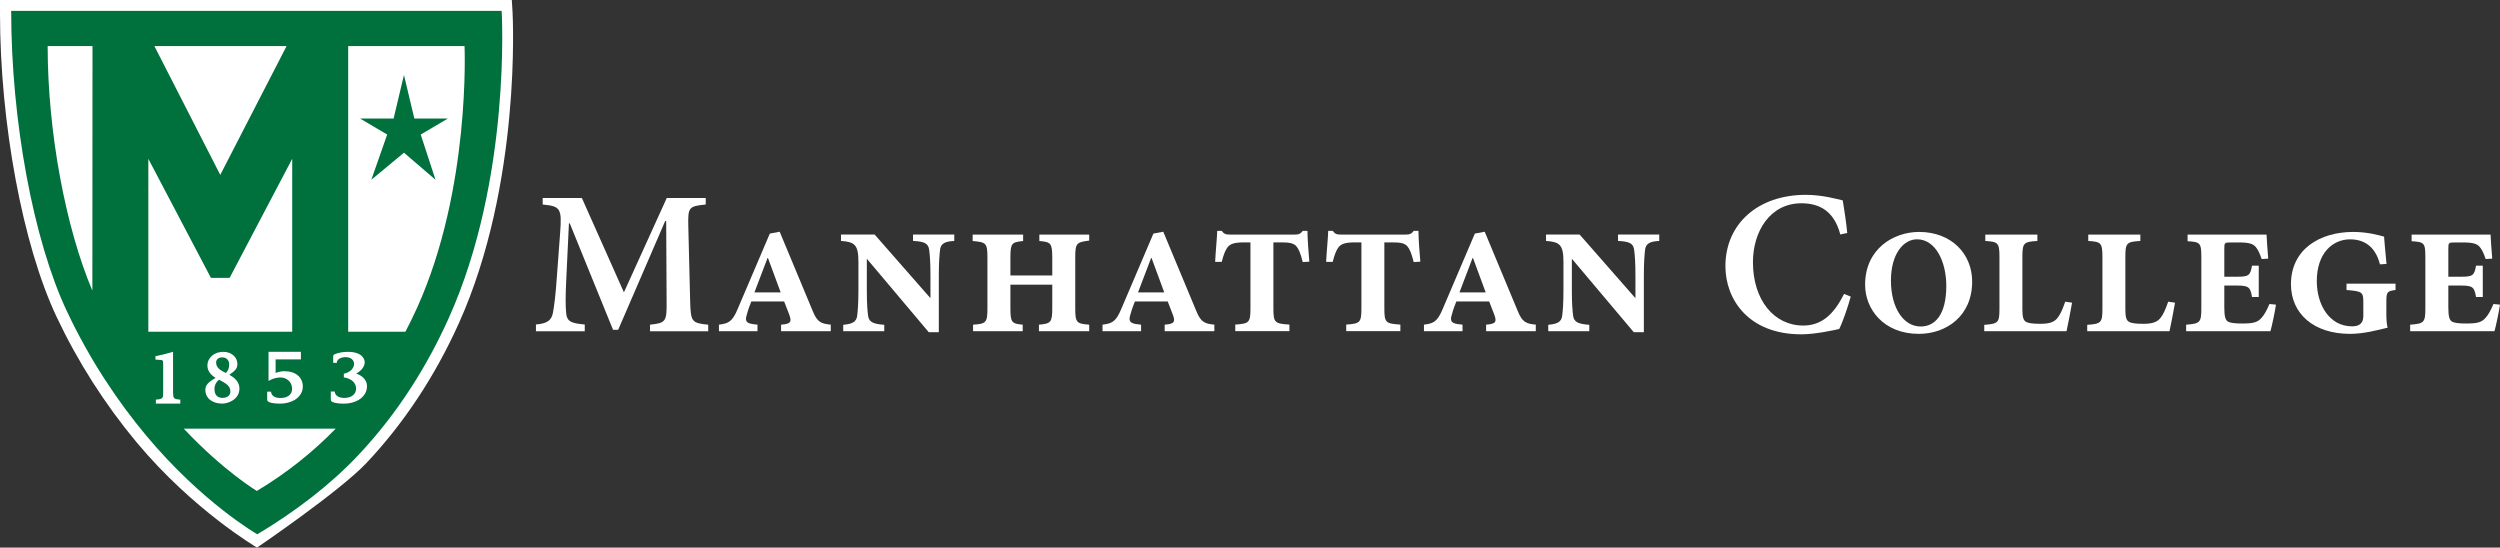 <svg xmlns="http://www.w3.org/2000/svg" id="Layer_2" data-name="Layer 2" viewBox="0 0 603.84 132.26"><rect x="0" y="0" width="603.84" height="132.26" fill="#333333" stroke="none"/><defs><style>      .cls-1 {        fill: #00703c;      }      .cls-1, .cls-2 {        stroke-width: 0px;      }      .cls-2 {        fill: #fff;      }    </style></defs><g id="Layer_1-2" data-name="Layer 1"><g><g><path class="cls-2" d="M157,80v-1.58c3.82-.4,4.06-.74,4.01-5.55l-.1-19.47h-.25l-11.35,26.26h-1.24l-10.45-25.71h-.2l-.64,13.38c-.2,4.11-.2,6.34-.05,8.08.15,2.28,1.19,2.67,4.51,2.97v1.63h-11.79v-1.63c2.82-.25,3.77-1.04,4.11-2.87.3-1.63.64-4.06.99-9.26l.74-9.96c.45-5.95.1-6.49-4.21-6.89v-1.58h9.46l10.16,22.79,10.35-22.79h9.41v1.58c-4.11.4-4.31.69-4.21,5.15l.45,18.33c.15,4.81.35,5.15,4.36,5.55v1.58h-14.07Z"></path><path class="cls-2" d="M188.66,80v-1.58l.89-.1c1.39-.25,1.73-.64,1.04-2.43l-1.19-3.07h-7.93c-.35.84-.74,1.88-1.09,3.17-.54,1.68.05,2.03,1.34,2.28l1.24.15v1.58h-9.31v-1.58c2.28-.3,3.22-.64,4.56-3.87l7.73-18.13,2.38-.45,8.03,19.27c1.04,2.53,1.98,2.97,4.31,3.17v1.58h-11.99ZM185.49,62.31h-.1l-3.17,8.32h6.34l-3.07-8.32Z"></path><path class="cls-2" d="M230.48,58.2c-2.18.1-3.22.59-3.42,2.08-.15,1.39-.3,3.02-.3,6.34v13.62h-2.43l-14.91-17.69h-.05v7.38c0,3.47.15,5.1.3,6.29.2,1.59,1.24,2.03,3.91,2.23v1.54h-9.91v-1.54c2.13-.2,3.17-.64,3.37-2.18.15-1.24.3-2.87.3-6.34v-6.69c0-4.11-.89-4.81-4.21-5.05v-1.54h8.13l13.38,15.26h.1v-5.25c0-3.37-.15-5-.3-6.24-.2-1.63-1.09-2.08-3.91-2.23v-1.54h9.96v1.54Z"></path><path class="cls-2" d="M250.94,80v-1.58c2.87-.25,3.22-.55,3.22-4.01v-5.65h-10.11v5.65c0,3.47.3,3.77,2.97,4.01v1.58h-11.99v-1.58c3.17-.2,3.47-.5,3.47-4.01v-12.14c0-3.57-.3-3.77-3.57-4.06v-1.54h12.19v1.54c-2.77.3-3.07.5-3.07,4.06v4.26h10.11v-4.26c0-3.57-.35-3.81-3.12-4.06v-1.54h12.04v1.44c-3.07.4-3.37.59-3.37,4.16v12.14c0,3.52.3,3.77,3.37,4.01v1.58h-12.14Z"></path><path class="cls-2" d="M281.31,80v-1.58l.89-.1c1.39-.25,1.73-.64,1.04-2.43l-1.19-3.07h-7.93c-.35.84-.74,1.88-1.09,3.17-.54,1.68.05,2.03,1.34,2.28l1.24.15v1.58h-9.31v-1.58c2.28-.3,3.22-.64,4.56-3.87l7.73-18.13,2.38-.45,8.03,19.27c1.04,2.53,1.98,2.97,4.31,3.17v1.58h-11.99ZM278.14,62.31h-.1l-3.17,8.32h6.34l-3.07-8.32Z"></path><path class="cls-2" d="M314.66,63.3c-.54-2.18-.99-3.17-1.54-3.82-.64-.74-1.73-.94-3.57-.94h-1.98v15.85c0,3.57.3,3.77,3.87,4.01v1.58h-13.08v-1.58c3.37-.25,3.67-.45,3.67-4.01v-15.85h-1.34c-2.62,0-3.47.35-4.16,1.14-.54.69-.99,1.78-1.44,3.57h-1.59c.15-3.02.45-5.65.5-7.48h1.09c.59.79.99.89,2.18.89h15.41c1.14,0,1.39-.2,1.98-.89h1.14c0,1.73.25,5.3.45,7.43l-1.58.1Z"></path><path class="cls-2" d="M341.46,63.3c-.54-2.18-.99-3.17-1.54-3.82-.64-.74-1.73-.94-3.57-.94h-1.98v15.85c0,3.57.3,3.77,3.87,4.01v1.58h-13.08v-1.58c3.37-.25,3.67-.45,3.67-4.01v-15.85h-1.34c-2.63,0-3.47.35-4.16,1.14-.54.69-.99,1.78-1.44,3.57h-1.58c.15-3.02.45-5.65.5-7.48h1.09c.59.79.99.89,2.18.89h15.41c1.14,0,1.39-.2,1.98-.89h1.14c0,1.73.25,5.3.45,7.43l-1.59.1Z"></path><path class="cls-2" d="M358.95,80v-1.58l.89-.1c1.39-.25,1.73-.64,1.04-2.43l-1.19-3.07h-7.93c-.35.84-.74,1.88-1.09,3.17-.54,1.68.05,2.03,1.34,2.28l1.24.15v1.58h-9.31v-1.58c2.28-.3,3.22-.64,4.56-3.87l7.73-18.13,2.38-.45,8.03,19.27c1.04,2.53,1.98,2.97,4.31,3.17v1.58h-11.99ZM355.78,62.31h-.1l-3.17,8.32h6.34l-3.07-8.32Z"></path><path class="cls-2" d="M400.77,58.2c-2.18.1-3.22.59-3.42,2.08-.15,1.39-.3,3.02-.3,6.34v13.62h-2.43l-14.91-17.69h-.05v7.38c0,3.47.15,5.1.3,6.29.2,1.59,1.24,2.03,3.91,2.23v1.54h-9.91v-1.54c2.13-.2,3.17-.64,3.37-2.18.15-1.24.3-2.87.3-6.34v-6.69c0-4.11-.89-4.81-4.21-5.05v-1.54h8.12l13.38,15.26h.1v-5.25c0-3.37-.15-5-.3-6.24-.2-1.63-1.09-2.08-3.91-2.23v-1.54h9.96v1.54Z"></path></g><g><path class="cls-2" d="M447.02,71.63c-.64,2.38-1.93,6.14-2.78,7.83-1.34.3-5.75,1.29-9.16,1.29-12.88,0-18.33-8.57-18.33-16.45,0-10.26,7.88-17.24,19.42-17.24,4.01,0,7.58,1.04,8.92,1.34.45,2.73.79,4.96,1.09,7.88l-1.68.35c-1.49-5.65-5-7.53-9.41-7.53-7.58,0-11.69,6.84-11.69,14.22,0,9.16,5.1,15.31,12.14,15.31,4.46,0,7.38-2.67,9.86-7.63l1.64.64Z"></path><path class="cls-2" d="M476.35,68.01c0,8.32-6.24,12.63-12.88,12.63-8.52,0-12.98-6-12.98-11.84,0-8.77,6.94-12.78,13.03-12.78,7.83,0,12.83,5.3,12.83,11.99ZM456.73,67.76c0,6.59,3.02,11.1,7.18,11.1,3.32,0,6.19-2.63,6.19-9.81,0-5.7-2.48-11.25-7.08-11.25-3.22,0-6.29,3.47-6.29,9.96Z"></path><path class="cls-2" d="M500.48,73.11c-.3,1.73-1.04,5.6-1.34,6.89h-19.87v-1.54c3.42-.25,3.67-.54,3.67-3.96v-12.44c0-3.42-.35-3.67-3.42-3.86v-1.54h12.58v1.54c-3.32.2-3.62.45-3.62,3.91v12.63c0,1.73.2,2.58.84,2.97.64.4,1.88.5,3.52.5,1.88,0,3.22-.3,4.06-1.34.74-.89,1.24-2.03,1.93-4.01l1.63.25Z"></path><path class="cls-2" d="M525.35,73.11c-.3,1.73-1.04,5.6-1.34,6.89h-19.87v-1.54c3.42-.25,3.67-.54,3.67-3.96v-12.44c0-3.42-.35-3.67-3.42-3.86v-1.54h12.58v1.54c-3.32.2-3.62.45-3.62,3.91v12.63c0,1.73.2,2.58.84,2.97.64.4,1.88.5,3.52.5,1.88,0,3.22-.3,4.06-1.34.74-.89,1.24-2.03,1.93-4.01l1.63.25Z"></path><path class="cls-2" d="M549.73,73.56c-.25,1.78-1.04,5.45-1.34,6.44h-20.36v-1.58c3.37-.25,3.67-.5,3.67-4.01v-12.24c0-3.52-.25-3.72-3.32-3.91v-1.59h19.07c.05.99.2,3.47.4,5.8l-1.58.1c-.5-1.44-.84-2.18-1.39-2.87-.64-.79-1.58-1.14-4.06-1.14h-2.13c-1.34,0-1.44.1-1.44,1.44v6.84h3.12c2.82,0,3.17-.35,3.57-2.68h1.63v7.58h-1.63c-.4-2.33-.74-2.77-3.57-2.77h-3.12v5.3c0,2.08.25,3.02.84,3.37.64.4,1.73.5,3.72.5,2.18,0,3.42-.25,4.31-1.24.69-.69,1.34-1.83,2.03-3.47l1.58.15Z"></path><path class="cls-2" d="M578.62,70.04c-2.03.3-2.23.4-2.23,2.92v2.97c0,1.29.1,2.43.3,3.22-2.48.59-5.75,1.49-9.07,1.49-8.77,0-14.27-4.86-14.27-11.99,0-8.47,6.99-12.63,15.06-12.63,3.27,0,6.09.74,7.43,1.14.1,1.19.25,3.27.59,6.59l-1.58.1c-1.19-4.61-4.11-6.04-7.23-6.04-4.11,0-8.03,3.22-8.03,10.11,0,5.6,2.97,10.9,8.52,10.9,1.44,0,2.72-.5,2.72-2.43v-3.37c0-2.43-.2-2.67-4.06-2.97v-1.54h11.84v1.54Z"></path><path class="cls-2" d="M603.84,73.56c-.25,1.78-1.04,5.45-1.34,6.44h-20.36v-1.58c3.37-.25,3.67-.5,3.67-4.01v-12.24c0-3.52-.25-3.72-3.32-3.91v-1.59h19.07c.05.99.2,3.47.4,5.8l-1.58.1c-.5-1.44-.84-2.18-1.39-2.87-.64-.79-1.58-1.14-4.06-1.14h-2.13c-1.34,0-1.44.1-1.44,1.44v6.84h3.12c2.82,0,3.17-.35,3.57-2.68h1.63v7.58h-1.63c-.4-2.33-.74-2.77-3.57-2.77h-3.12v5.3c0,2.08.25,3.02.84,3.37.64.4,1.73.5,3.72.5,2.18,0,3.42-.25,4.31-1.24.69-.69,1.34-1.83,2.03-3.47l1.58.15Z"></path></g></g><g><path class="cls-2" d="M85.53,11.13H11.51c0,22.47,5.06,47.08,11.98,61.71,4.85,10.26,10.6,18.68,16.16,25.36,11.6,13.93,22.38,20.39,22.38,20.39,7.9-4.73,14.56-10.24,20.17-16.21,8.22-8.74,14.2-18.43,18.56-28.07,12.98-28.76,11.44-63.17,11.44-63.17h-26.67Z"></path><g><path class="cls-2" d="M123.8,2.98l-.18-2.98H0v3.17c0,26.57,5.49,56.05,13.66,73.34,5.12,10.85,11.61,21.03,19.28,30.26,13.75,16.5,29.14,25.49,29.14,25.49,0,0,19.97-13.57,26.48-20.48,8.99-9.56,16.47-20.86,22.23-33.61C126.07,44.32,123.82,3.39,123.8,2.98Z"></path><path class="cls-2" d="M11.5,11.21c0,22.45,5.06,47.04,11.96,61.65,4.84,10.25,10.59,18.66,16.15,25.34,11.59,13.92,22.36,20.37,22.36,20.37,7.89-4.72,14.54-10.23,20.15-16.2,8.21-8.72,14.19-18.42,18.54-28.04,12.97-28.74,11.43-63.11,11.43-63.11H11.5Z"></path></g><path class="cls-1" d="M121.17,2.62H2.7c0,26.45,5.34,55.39,13.48,72.61,5.7,12.07,12.47,21.97,19.02,29.84,13.65,16.39,26.95,23.98,26.95,23.98,9.3-5.56,17.74-12.05,24.36-19.08,9.67-10.27,16.71-21.68,21.83-33.03C123.61,43.1,121.17,2.62,121.17,2.62ZM38.02,11.13h31.2l-16.02,31.11-15.91-31.11h.73ZM50.95,67.12h4.51l15.12-28.76v41.76h-34.75v-41.76l15.12,28.76ZM22.31,70.2c-6.3-14.83-10.8-37.9-10.8-59.08h10.83l-.03,59.08ZM62.03,118.58s-8.01-4.8-17.64-15.04h36.69c-5.37,5.52-11.67,10.62-19.04,15.04ZM100.76,74.3c-.88,1.94-1.83,3.89-2.84,5.83h-13.82V11.13h28.1s1.54,34.41-11.44,63.17Z"></path><polygon class="cls-1" points="97.57 18.11 100.08 28.63 108.17 28.63 101.62 32.5 105.19 43.42 97.57 36.88 89.69 43.42 93.52 32.5 86.97 28.63 95.07 28.63 97.57 18.11"></polygon><g><path class="cls-2" d="M41.8,94.85v-9.89l-.12.04c-1.62.49-2.92.81-4.06,1.01h-.07v.85l1.05.06c.74.05.81.09.81,1.09v6.84c0,1.34-.1,1.54-1.68,1.66h-.08v.98h5.9v-.97h-.08c-1.55-.12-1.66-.34-1.66-1.66Z"></path><path class="cls-2" d="M55.4,90.52c.73-.49,1.1-.83,1.32-1.05.4-.4.62-.92.62-1.51,0-1.73-1.44-2.98-3.42-2.98-2.18,0-3.82,1.43-3.82,3.32,0,1.19.67,2.18,1.98,2.97-.58.34-1.3.8-1.63,1.12-.41.39-.85.88-.85,1.78,0,1.98,1.63,3.31,4.07,3.31,1.68,0,4.16-1.15,4.16-3.63,0-1.69-1.21-2.63-2.43-3.32ZM55.24,95.59c-.33.33-.86.51-1.51.51-.72,0-1.93-.28-1.93-2.13,0-.88.43-1.76,1.12-2.25,1.68.88,2.71,1.49,2.72,2.79,0,.45-.13.81-.4,1.08ZM53.68,86.32c.81,0,1.67.46,1.67,1.73,0,1.09-.43,1.7-.8,2.03-1.29-.61-2.35-1.22-2.35-2.54,0-.73.59-1.22,1.48-1.22Z"></path><path class="cls-2" d="M68.73,89.65c-.25,0-1.11.03-2.16.42v-3.26h6.11v-1.84h-7.82v7.04l.13-.07c.48-.26,1.21-.66,2.44-.76.09,0,.19-.01.28-.01,1.41,0,2.84.95,2.84,2.76,0,1.36-1.07,2.2-2.81,2.2-1.15,0-1.93-.4-2.19-1.11-.04-.12-.07-.23-.08-.34v-.08h-.94v1.87c0,.26.07.46.41.63.46.23,1.5.39,2.65.39,1.84,0,3.47-.58,4.48-1.59.7-.71,1.07-1.58,1.07-2.53,0-2.25-1.74-3.71-4.42-3.71Z"></path><path class="cls-2" d="M86.03,90.22c.99-.52,2.06-1.5,2.06-2.73,0-.26-.12-2.51-4.11-2.51-1.11,0-2.16.19-3.11.57-.29.12-.39.25-.39.51v1.58h.88v-.09c.02-.75.92-1.29,2.13-1.29,1.49,0,2.03.94,2.03,1.58,0,1.55-1.6,2.25-2.44,2.41-.01,0-.02,0-.03.01v.88c.09.02.18.04.27.06.03,0,2.68.42,2.68,2.68,0,1.35-1.12,2.23-2.85,2.23-1.31,0-2.19-.56-2.3-1.46v-.08h-.95v1.89c0,.26.07.47.42.64.47.24,1.52.39,2.69.39,3.26,0,5.63-1.76,5.63-4.18,0-1.97-1.78-2.81-2.6-3.09Z"></path></g></g></g></svg>